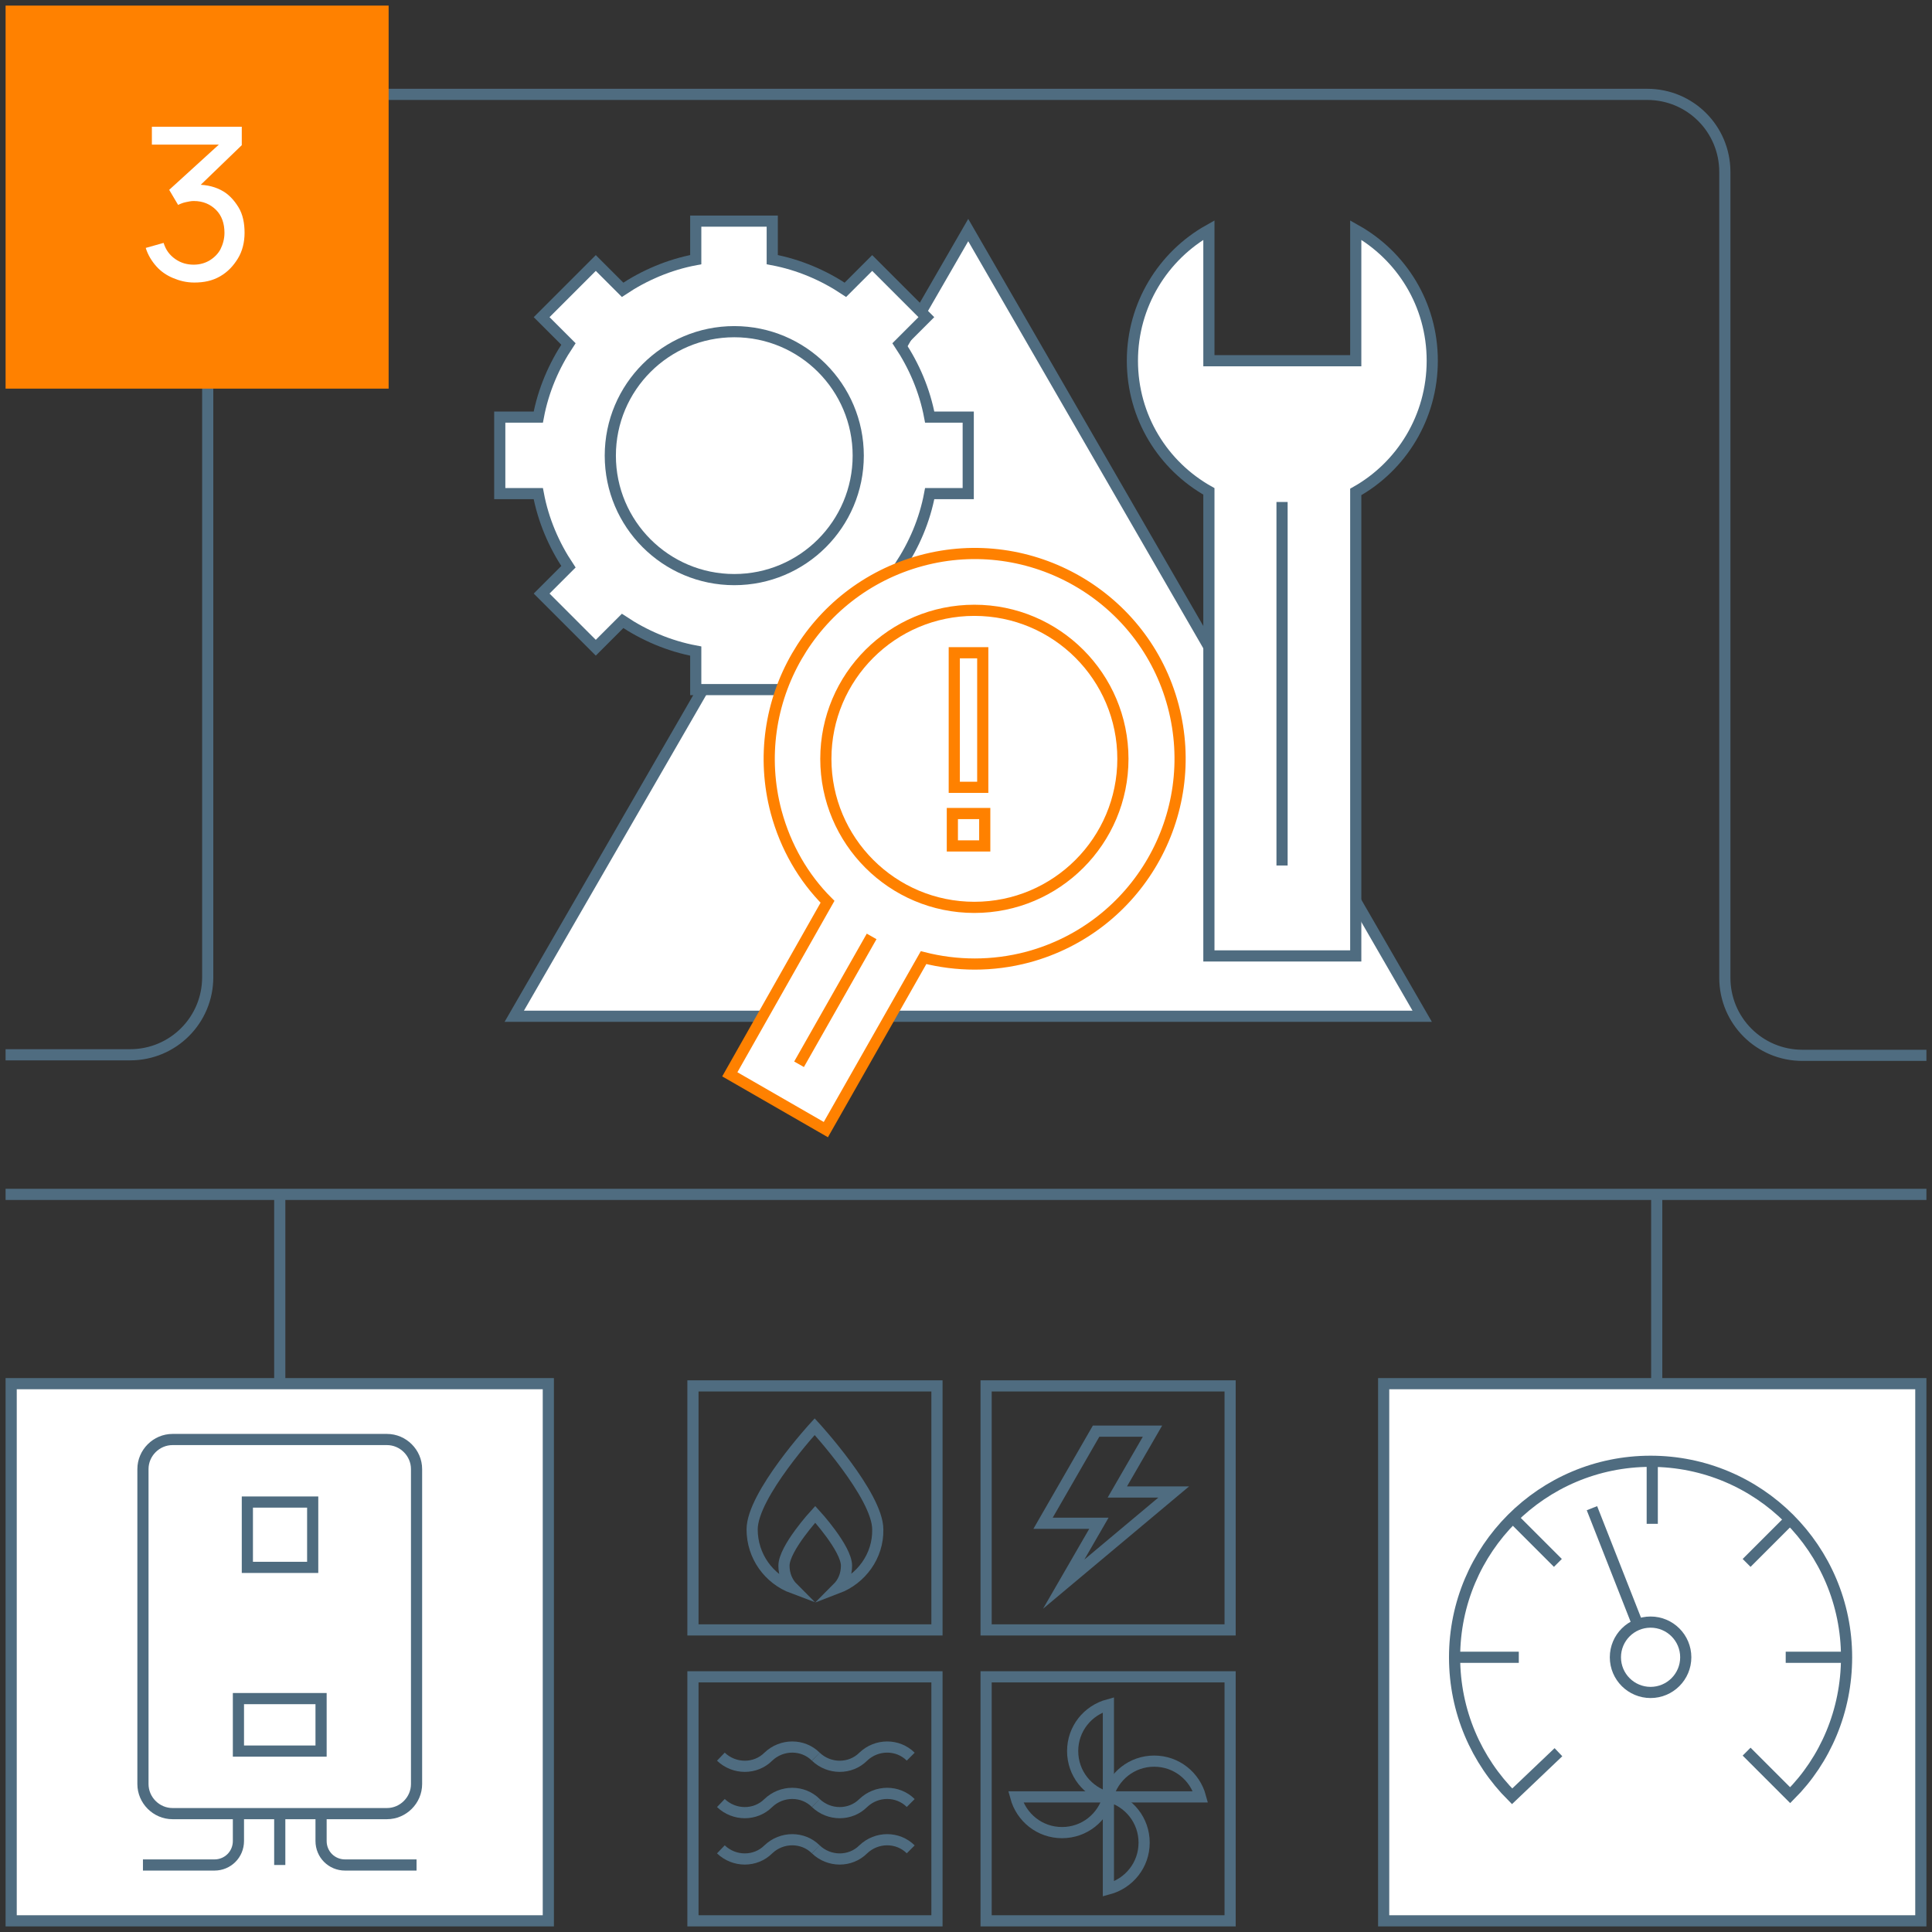 <?xml version="1.0" encoding="utf-8"?>
<!-- Generator: Adobe Illustrator 24.0.1, SVG Export Plug-In . SVG Version: 6.00 Build 0)  -->
<svg version="1.1" id="Layer_1" xmlns="http://www.w3.org/2000/svg" xmlns:xlink="http://www.w3.org/1999/xlink" x="0px" y="0px"
	 viewBox="0 0 346 346" style="enable-background:new 0 0 346 346;" xml:space="preserve">
<rect x="0" y="0" width="346" height="346" fill="#333333" stroke="none"/>
<style type="text/css">
	.st0{fill:#FFFFFF;stroke:#4F6C80;stroke-width:2;stroke-miterlimit:10;}
	.st1{fill:#FF8100;}
	.st2{fill:none;stroke:#FF8100;stroke-width:2;stroke-miterlimit:10;}
	.st3{fill:#FFFFFF;}
	.st4{fill:#FFFFFF;stroke:#FF8100;stroke-width:2;stroke-miterlimit:10;}
	.st5{fill:none;stroke:#4F6C80;stroke-width:2;stroke-miterlimit:10;}
	.st6{fill:#4F6C80;}
	.st7{fill:#FFFFFF;stroke:#4F6C80;stroke-width:2;stroke-linejoin:round;stroke-miterlimit:10;}
	.st8{fill:#FFFFFF;stroke:#4F6C80;stroke-width:2.006;stroke-miterlimit:10;}
	.st9{fill:none;stroke:#FF8100;stroke-width:2.006;stroke-miterlimit:10;}
	.st10{fill:#FFFFFF;stroke:#FF8100;stroke-width:1.929;stroke-miterlimit:10;}
	.st11{fill:#FFFFFF;stroke:#FF8100;stroke-width:2.006;stroke-miterlimit:10;}
	.st12{fill:none;stroke:#4F6C80;stroke-width:2.006;stroke-miterlimit:10;}
</style>
<g>
	<path class="st5" d="M1,188.9h22.3c7.7,0,13.9-6.2,13.9-13.9V30.8c0-7.7,6.2-13.9,13.9-13.9h243.9c7.7,0,13.9,6.2,13.9,13.9v144.3
		c0,7.7,6.2,13.9,13.9,13.9H345"/>
	<g>
		<g>
			<g>
				<polygon class="st0" points="173.4,41.2 92.1,182 254.7,182 				"/>
			</g>
		</g>
		<g>
			<g>
				<path class="st0" d="M161.1,101.5c2.6-3.9,4.5-8.3,5.4-13.1h6.9V74.7h-6.9c-0.9-4.8-2.8-9.2-5.4-13.1l4.8-4.8l-9.7-9.7l-4.8,4.8
					c-3.9-2.6-8.3-4.5-13.1-5.4v-6.9h-13.7v6.9c-4.8,0.9-9.2,2.8-13.1,5.4l-4.8-4.8l-9.7,9.7l4.8,4.8c-2.6,3.9-4.5,8.3-5.4,13.1
					h-6.9v13.7h6.9c0.9,4.8,2.8,9.2,5.4,13.1l-4.8,4.8l9.7,9.7l4.8-4.8c3.9,2.6,8.3,4.5,13.1,5.4v6.9h15.3"/>
			</g>
		</g>
		<circle class="st0" cx="131.5" cy="81.6" r="22.2"/>
		<path class="st0" d="M256.5,64.6c0-10.1-5.5-18.8-13.7-23.4v23.4h-26.3V41.2c-8.2,4.6-13.7,13.4-13.7,23.4
			c0,10.1,5.5,18.8,13.7,23.4v83.2h26.3V88.1C251,83.5,256.5,74.7,256.5,64.6z"/>
		<line class="st0" x1="229.6" y1="89.9" x2="229.6" y2="155"/>
		<g>
			<path class="st4" d="M165,100.4c-19.6,5.3-31.2,25.4-26,45c1.7,6.3,4.9,11.8,9.2,16.1l-17.5,30.9l17.2,9.9l17.5-30.8
				c5.9,1.5,12.3,1.6,18.7-0.1c19.6-5.3,31.2-25.4,26-45S184.6,95.1,165,100.4z"/>
			<line class="st4" x1="156.1" y1="167.7" x2="143.1" y2="190.6"/>
			<g>
				<circle class="st4" cx="174.5" cy="135.9" r="26.6"/>
			</g>
		</g>
		<g>
			<rect x="170.9" y="116.9" class="st4" width="5.1" height="24.1"/>
		</g>
		
			<rect x="170.5" y="145.7" transform="matrix(-1 -4.458801e-11 4.458801e-11 -1 346.857 297.194)" class="st4" width="5.8" height="5.8"/>
	</g>
	<g>
		<rect x="247.8" y="247.8" class="st0" width="96.2" height="96.2"/>
		<g>
			<line class="st5" x1="295.6" y1="296.8" x2="285.1" y2="270.1"/>
			<g>
				<circle class="st0" cx="295.6" cy="296.8" r="6.3"/>
			</g>
			<line class="st5" x1="260.4" y1="296.8" x2="272" y2="296.8"/>
			<line class="st5" x1="319.8" y1="296.8" x2="331.4" y2="296.8"/>
			<line class="st5" x1="312.8" y1="279.9" x2="321" y2="271.7"/>
			<line class="st5" x1="295.9" y1="272.9" x2="295.9" y2="261.3"/>
			<line class="st5" x1="279" y1="279.9" x2="270.8" y2="271.7"/>
			<path class="st5" d="M312.8,313.7l7.8,7.8c6.3-6.3,10.1-15.1,10.1-24.7c0-19.4-15.7-35.1-35.1-35.1c-19.4,0-35.1,15.7-35.1,35.1
				c0,9.7,3.9,18.5,10.3,24.9l8.3-7.9"/>
		</g>
	</g>
	<line class="st5" x1="1" y1="213.9" x2="345" y2="213.9"/>
	<line class="st5" x1="50.1" y1="247.8" x2="50.1" y2="213.9"/>
	<line class="st5" x1="296.7" y1="247.8" x2="296.7" y2="213.9"/>
	<g>
		<rect x="2" y="247.8" class="st0" width="96.2" height="96.2"/>
		<g>
			<g>
				<g>
					<g>
						<path class="st5" d="M69.3,257.8H30.9c-2.9,0-5.3,2.4-5.3,5.3v56.4c0,2.9,2.4,5.3,5.3,5.3h38.4c2.9,0,5.3-2.4,5.3-5.3v-56.4
							C74.6,260.2,72.2,257.8,69.3,257.8L69.3,257.8z"/>
					</g>
					<path class="st5" d="M42.7,325.2v4.5c0,2.4-1.9,4.3-4.3,4.3H25.6"/>
					<path class="st5" d="M57.5,325.2v4.5c0,2.4,1.9,4.3,4.3,4.3h12.8"/>
				</g>
				<rect x="42.7" y="304.2" class="st5" width="14.8" height="9.4"/>
				<rect x="44.3" y="269" class="st5" width="11.7" height="11.7"/>
			</g>
			<line class="st5" x1="50.1" y1="325.2" x2="50.1" y2="334"/>
		</g>
	</g>
	<g>
		<rect x="124.1" y="248.2" class="st5" width="43.7" height="43.7"/>
		<rect x="124.1" y="300.3" class="st5" width="43.7" height="43.7"/>
		<rect x="176.6" y="300.3" class="st5" width="43.7" height="43.7"/>
		<g>
			<g>
				<path class="st5" d="M146.1,331.2c-2.3-2.3-6.1-2.3-8.5,0l0,0c-2.3,2.3-6.1,2.3-8.5,0"/>
				<path class="st5" d="M163.1,331.2c-2.3-2.3-6.1-2.3-8.5,0v0c-2.3,2.3-6.1,2.3-8.5,0l0,0"/>
			</g>
			<g>
				<g>
					<path class="st5" d="M146.1,322.9c-2.3-2.3-6.1-2.3-8.5,0v0c-2.3,2.3-6.1,2.3-8.5,0"/>
					<path class="st5" d="M163.1,322.9c-2.3-2.3-6.1-2.3-8.5,0l0,0c-2.3,2.3-6.1,2.3-8.5,0l0,0"/>
				</g>
				<g>
					<path class="st5" d="M146.1,314.6c-2.3-2.3-6.1-2.3-8.5,0v0c-2.3,2.3-6.1,2.3-8.5,0"/>
					<path class="st5" d="M163.1,314.6c-2.3-2.3-6.1-2.3-8.5,0l0,0c-2.3,2.3-6.1,2.3-8.5,0l0,0"/>
				</g>
			</g>
		</g>
		<g>
			<path class="st5" d="M145.9,255.5c0,0-11.2,12.2-11.2,18.4c0,4.8,3,8.9,7.3,10.5c-1-1-1.6-2.4-1.6-4c0-3.1,5.6-9.2,5.6-9.2
				s5.6,6.1,5.6,9.2c0,1.6-0.6,3-1.6,4c4.2-1.6,7.3-5.7,7.2-10.5C157.2,267.8,145.9,255.5,145.9,255.5z"/>
		</g>
		<rect x="176.6" y="248.2" class="st5" width="43.7" height="43.7"/>
		<g>
			<path class="st5" d="M198.5,305.3c-3.7,1-6.4,4.3-6.4,8.3c0,4,2.7,7.3,6.4,8.3V305.3z"/>
			<path class="st5" d="M181.9,321.8c1,3.7,4.3,6.4,8.3,6.4c4,0,7.3-2.7,8.3-6.4H181.9z"/>
			<path class="st5" d="M198.5,338.3c3.7-1,6.4-4.3,6.4-8.3c0-4-2.7-7.3-6.4-8.3V338.3z"/>
			<path class="st5" d="M215,321.8c-1-3.7-4.3-6.4-8.3-6.4c-4,0-7.3,2.7-8.3,6.4H215z"/>
		</g>
		<polygon class="st5" points="210.2,267.2 200.1,267.2 206.4,256.3 196.3,256.3 186.8,272.8 196.8,272.8 190.5,283.7 		"/>
	</g>
	<g>
		<rect x="1" y="1" class="st1" width="68.6" height="68.6"/>
		<g>
			<g>
				<path class="st3" d="M34.8,50.6c-1.4,0-2.6-0.3-3.8-0.8c-1.2-0.5-2.2-1.2-3-2.1c-0.8-0.9-1.5-2-1.9-3.3l3.2-0.9
					c0.4,1.3,1.1,2.2,2.1,2.9s2.1,1,3.3,1c1.1,0,2.1-0.3,2.9-0.8c0.8-0.5,1.5-1.2,1.9-2c0.4-0.8,0.7-1.8,0.7-2.9
					c0-1.7-0.5-3.1-1.5-4.1s-2.3-1.6-4-1.6c-0.5,0-0.9,0.1-1.4,0.2c-0.5,0.1-1,0.3-1.4,0.5L30.3,34l10.1-9.2l0.4,1.1H27.2v-3.2h16.1
					V26l-8.6,8.3l0-1.2c1.8-0.1,3.4,0.2,4.8,0.9c1.4,0.7,2.4,1.8,3.2,3.1c0.8,1.3,1.1,2.9,1.1,4.6c0,1.7-0.4,3.3-1.2,4.6
					c-0.8,1.3-1.8,2.4-3.2,3.2C38,50.3,36.5,50.6,34.8,50.6z"/>
			</g>
		</g>
	</g>
</g>
</svg>
